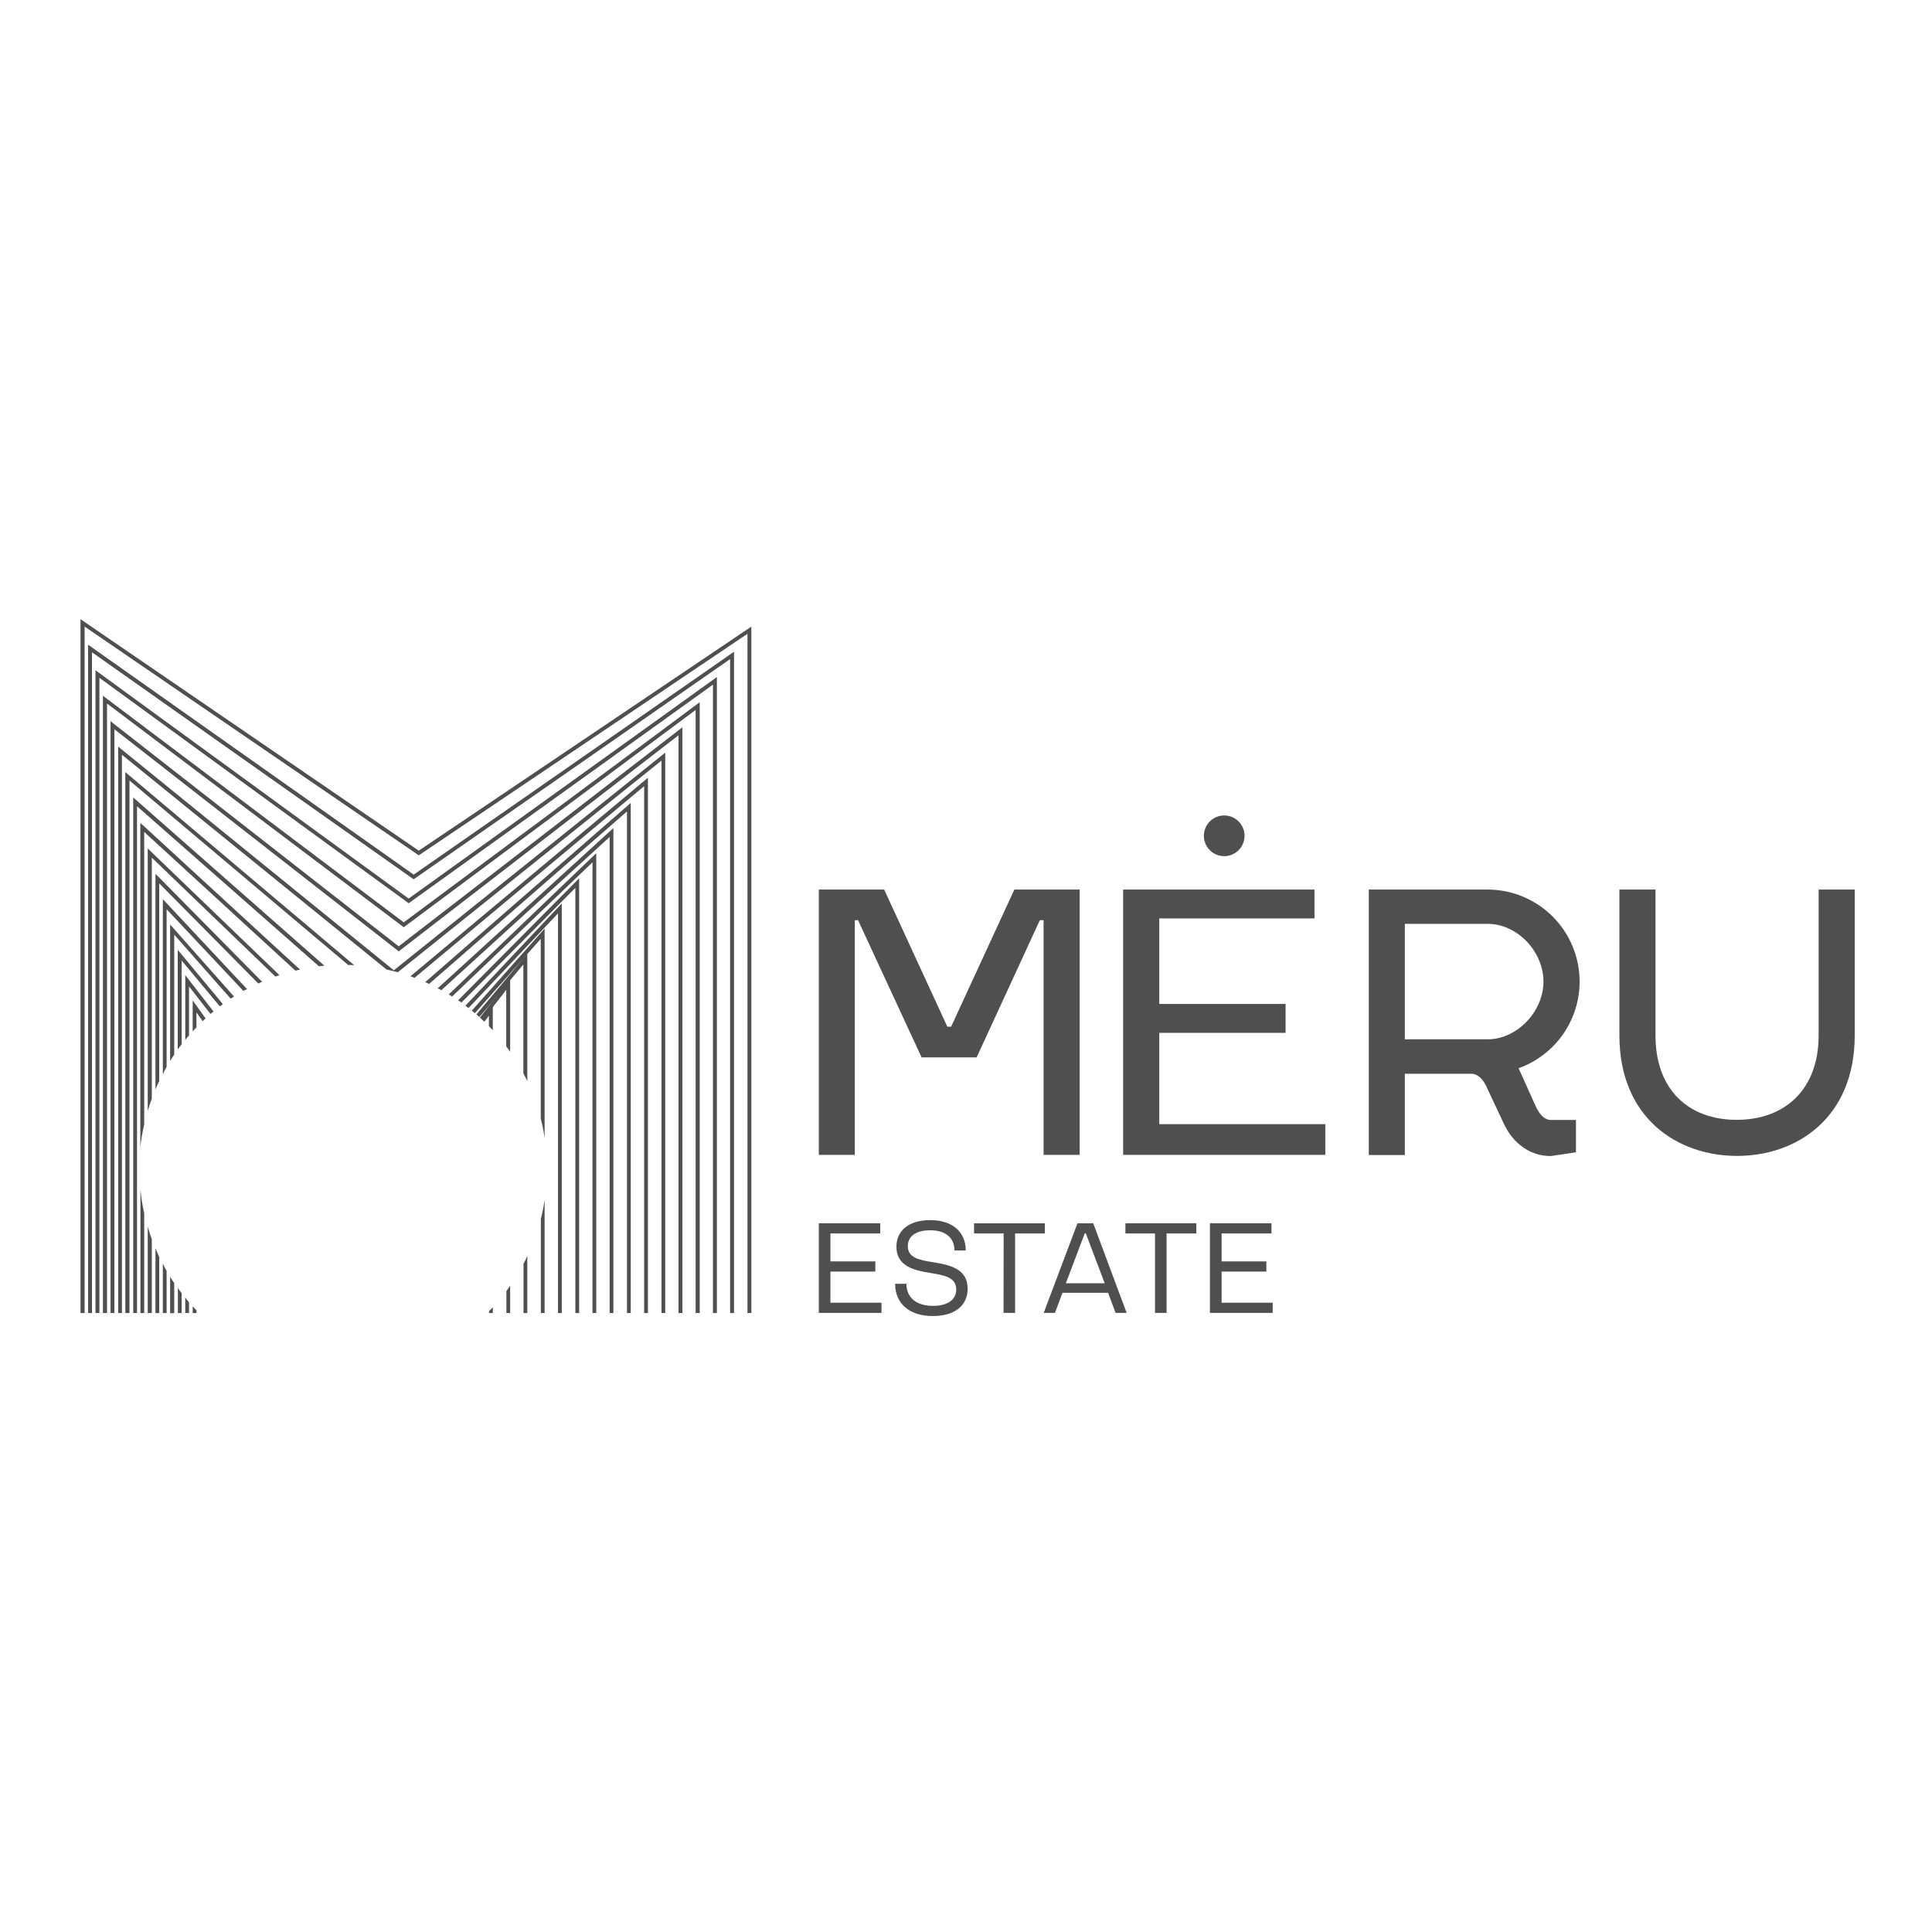 <?xml version="1.0" encoding="UTF-8"?> <svg xmlns="http://www.w3.org/2000/svg" width="600" height="600" viewBox="0 0 600 600" fill="none"><g clip-path="url(#clip0_4872_7)"><path d="M254.291 379.898H273.36V383.056H257.894V391.737H271.839V394.895H257.894V404.57H273.757V407.729H254.291V379.898Z" fill="#4F4F4F"></path><path d="M277.992 398.686H281.502C281.502 402.991 284.578 405.553 289.784 405.553C294.323 405.553 296.967 403.576 296.967 400.464C296.967 396.638 293.107 396.007 288.919 395.328C283.912 394.544 278.39 393.246 278.39 387.198C278.39 382.191 282.227 378.915 288.919 378.915C295.61 378.915 299.892 382.425 299.927 388.344H296.417C296.417 384.402 293.645 382.074 288.872 382.074C284.38 382.074 281.923 384.004 281.923 387.011C281.923 390.672 285.643 391.351 289.738 391.982C294.791 392.813 300.512 393.913 300.512 400.23C300.512 405.436 296.534 408.711 289.702 408.711C282.484 408.711 277.992 404.886 277.992 398.686Z" fill="#4F4F4F"></path><path d="M311.696 383.056H302.5V379.898H324.482V383.056H315.252V407.729H311.66L311.696 383.056Z" fill="#4F4F4F"></path><path d="M334.624 379.898H339.514L349.891 407.729H346.463L344.124 401.482H329.968L327.629 407.729H324.131L334.624 379.898ZM343.071 398.522L337.222 383.056H336.871L331.021 398.522H343.071Z" fill="#4F4F4F"></path><path d="M358.7 383.056H349.505V379.898H371.534V383.056H362.292V407.729H358.7V383.056Z" fill="#4F4F4F"></path><path d="M375.756 379.898H394.86V383.056H379.383V391.737H393.281V394.895H379.383V404.57H395.246V407.729H375.756V379.898Z" fill="#4F4F4F"></path><path d="M61.008 406.921V407.775H59.838V405.658C60.154 406.079 60.575 406.5 61.008 406.921Z" fill="#4F4F4F"></path><path d="M63.85 316.293C63.529 316.555 63.224 316.836 62.938 317.135L61.008 314.41V319.089C60.575 319.51 60.154 319.931 59.838 320.352V310.678L63.85 316.293Z" fill="#4F4F4F"></path><path d="M153.04 311.672V319.966C152.853 319.744 152.654 319.533 152.444 319.311L151.835 318.679V315.427L150.443 317.311L149.952 316.831L149.566 316.48L153.04 311.672Z" fill="#4F4F4F"></path><path d="M153.04 405.95V407.775H151.87V407.167C152.291 406.793 152.682 406.386 153.04 405.95Z" fill="#4F4F4F"></path><path d="M58.703 404.441V407.775H57.534V402.932C57.888 403.462 58.279 403.966 58.703 404.441Z" fill="#4F4F4F"></path><path d="M66.331 314.164C65.981 314.368 65.655 314.612 65.36 314.889L58.703 306.349V321.557C58.282 322.037 57.861 322.517 57.534 323.008V302.84L66.331 314.164Z" fill="#4F4F4F"></path><path d="M158.433 303.928V326.623L157.848 325.804L157.216 324.95V307.402L153.04 312.783L149.952 316.843L149.484 316.41L149.039 316.012L152.373 311.754L158.433 303.928Z" fill="#4F4F4F"></path><path d="M158.434 399.236V407.775H157.264V400.932C157.689 400.391 158.079 399.825 158.434 399.236Z" fill="#4F4F4F"></path><path d="M56.411 401.599V407.775H55.241V399.961C55.557 400.522 55.978 401.049 56.411 401.599Z" fill="#4F4F4F"></path><path d="M69.209 311.824C69.057 311.953 68.904 312.082 68.741 312.199C68.577 312.316 68.425 312.421 68.261 312.526L56.41 298.301V324.33L55.779 325.149L55.194 325.933V294.978L69.209 311.824Z" fill="#4F4F4F"></path><path d="M163.756 296.125V335.759L163.183 334.59L162.539 333.338V299.517L158.433 304.419L152.373 311.742L148.864 315.849L148.419 315.439L147.963 315.041L161.58 298.745L163.756 296.125Z" fill="#4F4F4F"></path><path d="M163.756 389.994V407.775H162.586V392.462C163.04 391.671 163.431 390.846 163.756 389.994Z" fill="#4F4F4F"></path><path d="M54.106 398.452V407.81H52.831V396.486C53.018 396.814 53.229 397.153 53.451 397.504C53.673 397.855 53.884 398.183 54.106 398.452Z" fill="#4F4F4F"></path><path d="M72.683 309.496C72.322 309.688 71.977 309.911 71.654 310.163L54.106 290.276V327.488C53.685 328.155 53.264 328.752 52.831 329.477V287.105L72.683 309.496Z" fill="#4F4F4F"></path><path d="M169.138 288.38V353.366C168.997 352.418 168.833 351.412 168.623 350.382C168.412 349.353 168.178 348.324 167.933 347.376V291.586L163.756 296.265L161.58 298.745L147.472 314.655L147.121 314.351L146.513 313.871L169.138 288.38Z" fill="#4F4F4F"></path><path d="M169.137 372.551V407.775H167.967V378.529C168.213 377.593 168.435 376.587 168.646 375.546C168.856 374.505 168.997 373.51 169.137 372.551Z" fill="#4F4F4F"></path><path d="M51.743 394.673V407.775H50.573V392.403C50.904 393.189 51.295 393.948 51.743 394.673Z" fill="#4F4F4F"></path><path d="M76.743 307.203C76.336 307.344 75.944 307.524 75.573 307.741L51.743 282.367V331.314C51.322 332.051 50.901 332.835 50.573 333.654V279.244L76.743 307.203Z" fill="#4F4F4F"></path><path d="M174.46 280.577V407.775H173.291V283.666L145.495 313.064L145.004 312.69L144.524 312.339L174.46 280.577Z" fill="#4F4F4F"></path><path d="M49.45 390.345V407.775H48.28V387.654C48.596 388.531 49.029 389.432 49.45 390.345Z" fill="#4F4F4F"></path><path d="M81.398 304.899C80.977 305.086 80.544 305.261 80.228 305.448L49.45 274.342V335.759C49.008 336.605 48.617 337.476 48.28 338.368V271.382L49.309 272.4L81.398 304.899Z" fill="#4F4F4F"></path><path d="M179.853 272.775V407.775H178.684V275.734L143.296 311.356L142.757 310.982L142.278 310.643L179.853 272.775Z" fill="#4F4F4F"></path><path d="M47.145 384.835V407.775H45.882V380.962C46.245 382.296 46.666 383.571 47.145 384.835Z" fill="#4F4F4F"></path><path d="M86.78 302.84C86.359 302.968 85.938 303.144 85.516 303.273L47.145 266.352V341.223C46.666 342.486 46.245 343.761 45.882 345.036V263.451L46.9 264.48L86.78 302.84Z" fill="#4F4F4F"></path><path d="M185.176 264.96V407.775H184.006V267.803L140.394 309.496L139.867 309.133L139.364 308.829L185.176 264.96Z" fill="#4F4F4F"></path><path d="M44.783 376.727V407.775H43.613V369.346C43.827 371.831 44.218 374.298 44.783 376.727Z" fill="#4F4F4F"></path><path d="M93.203 301.143C92.706 301.194 92.216 301.296 91.74 301.448L44.783 258.362V349.259C44.514 350.429 44.256 351.599 44.034 352.921C43.812 354.243 43.683 355.436 43.578 356.583V255.589L44.607 256.49L93.203 301.143Z" fill="#4F4F4F"></path><path d="M190.499 257.157V407.775H189.329V259.941L137.072 307.507L136.476 307.192L135.914 306.934L190.499 257.157Z" fill="#4F4F4F"></path><path d="M100.76 299.915L99.941 299.997C99.652 299.997 99.36 300.032 99.063 300.102L42.548 250.384V407.775H41.378V247.658L100.76 299.915Z" fill="#4F4F4F"></path><path d="M195.88 249.354V407.775H194.71V252.01L133.258 305.565L132.626 305.25C132.439 305.168 132.229 305.098 132.03 305.027L195.88 249.354Z" fill="#4F4F4F"></path><path d="M110.024 299.763C109.398 299.705 108.77 299.681 108.141 299.693L40.208 242.393V407.775H38.921V239.785L110.024 299.763Z" fill="#4F4F4F"></path><path d="M201.215 241.539V407.775H200.045V244.148L128.719 303.694C128.315 303.479 127.887 303.315 127.444 303.202L201.215 241.539Z" fill="#4F4F4F"></path><path d="M206.596 233.737V407.775H205.426V236.217L123.536 301.939C122.366 301.635 121.197 301.331 120.027 301.085L37.868 234.403V407.775H36.698V231.865L122.308 301.331L206.596 233.737Z" fill="#4F4F4F"></path><path d="M211.919 225.875V407.775H210.714V228.355L123.817 295.458L123.455 295.154L35.529 226.484V407.775H34.324V223.933L35.283 224.729L123.817 293.89L211.919 225.875Z" fill="#4F4F4F"></path><path d="M217.301 218.072V407.775H216.037V220.482L125.385 287.959L33.236 218.493V407.775H31.961V216.072L125.385 286.438L217.301 218.072Z" fill="#4F4F4F"></path><path d="M222.634 210.258V407.775H221.418V212.621L126.906 280.519L126.601 280.273L30.872 210.503V407.775H29.656V208.14L30.627 208.866L126.906 279.057L222.634 210.258Z" fill="#4F4F4F"></path><path d="M227.958 202.396V407.775H226.741V204.689L128.474 273.067L128.111 272.833L28.568 202.572V407.775H27.363V200.22L128.474 271.616L227.958 202.396Z" fill="#4F4F4F"></path><path d="M233.339 194.593V407.775H232.134V196.828L130.053 265.627L129.69 265.381L26.275 194.593V407.775H25V192.289L25.971 192.956L130.053 264.176L233.339 194.593Z" fill="#4F4F4F"></path><path d="M380.19 265.884C383.679 265.884 386.507 263.056 386.507 259.567C386.507 256.078 383.679 253.25 380.19 253.25C376.701 253.25 373.873 256.078 373.873 259.567C373.873 263.056 376.701 265.884 380.19 265.884Z" fill="#4F4F4F"></path><path d="M315.018 276.261H335.303V358.653H324.096V285.783H322.926L303.308 328.378H286.205L266.481 285.783H265.463V358.653H254.291V276.261H274.588L294.206 318.855H295.376L315.018 276.261Z" fill="#4F4F4F"></path><path d="M411.589 349.119V358.653H348.803V276.261H408.22V285.222H360.022V311.789H399.247V320.762H360.022V349.119H411.589Z" fill="#4F4F4F"></path><path d="M489.431 357.858L481.581 359.028C475.533 359.028 470.035 355.448 467.017 348.944L461.858 337.959C460.688 335.151 458.945 333.583 457.178 333.466H436.285V358.7H425.089V276.261H461.975C468.707 276.26 475.224 278.635 480.376 282.969C485.528 287.302 488.985 293.315 490.138 299.948C491.29 306.581 490.064 313.408 486.675 319.226C483.286 325.043 477.953 329.477 471.614 331.747L476.879 343.445C478.119 346.241 479.792 347.809 481.558 347.809H489.431V357.858ZM436.285 286.906V322.774H461.963C471.146 322.774 479.335 314.141 479.335 304.84C479.335 295.54 471.263 286.906 461.963 286.906H436.285Z" fill="#4F4F4F"></path><path d="M514.126 321.546C514.126 338.473 524.433 347.774 539.348 347.774C554.264 347.774 564.792 338.415 564.792 321.546V276.261H576V321.546C576 347.107 558.066 358.981 539.453 358.981C520.841 358.981 502.919 347.107 502.919 321.546V276.261H514.126V321.546Z" fill="#4F4F4F"></path></g><defs><clipPath id="clip0_4872_7"><rect width="551" height="216.423" fill="white" transform="translate(25 192.289)"></rect></clipPath></defs></svg> 